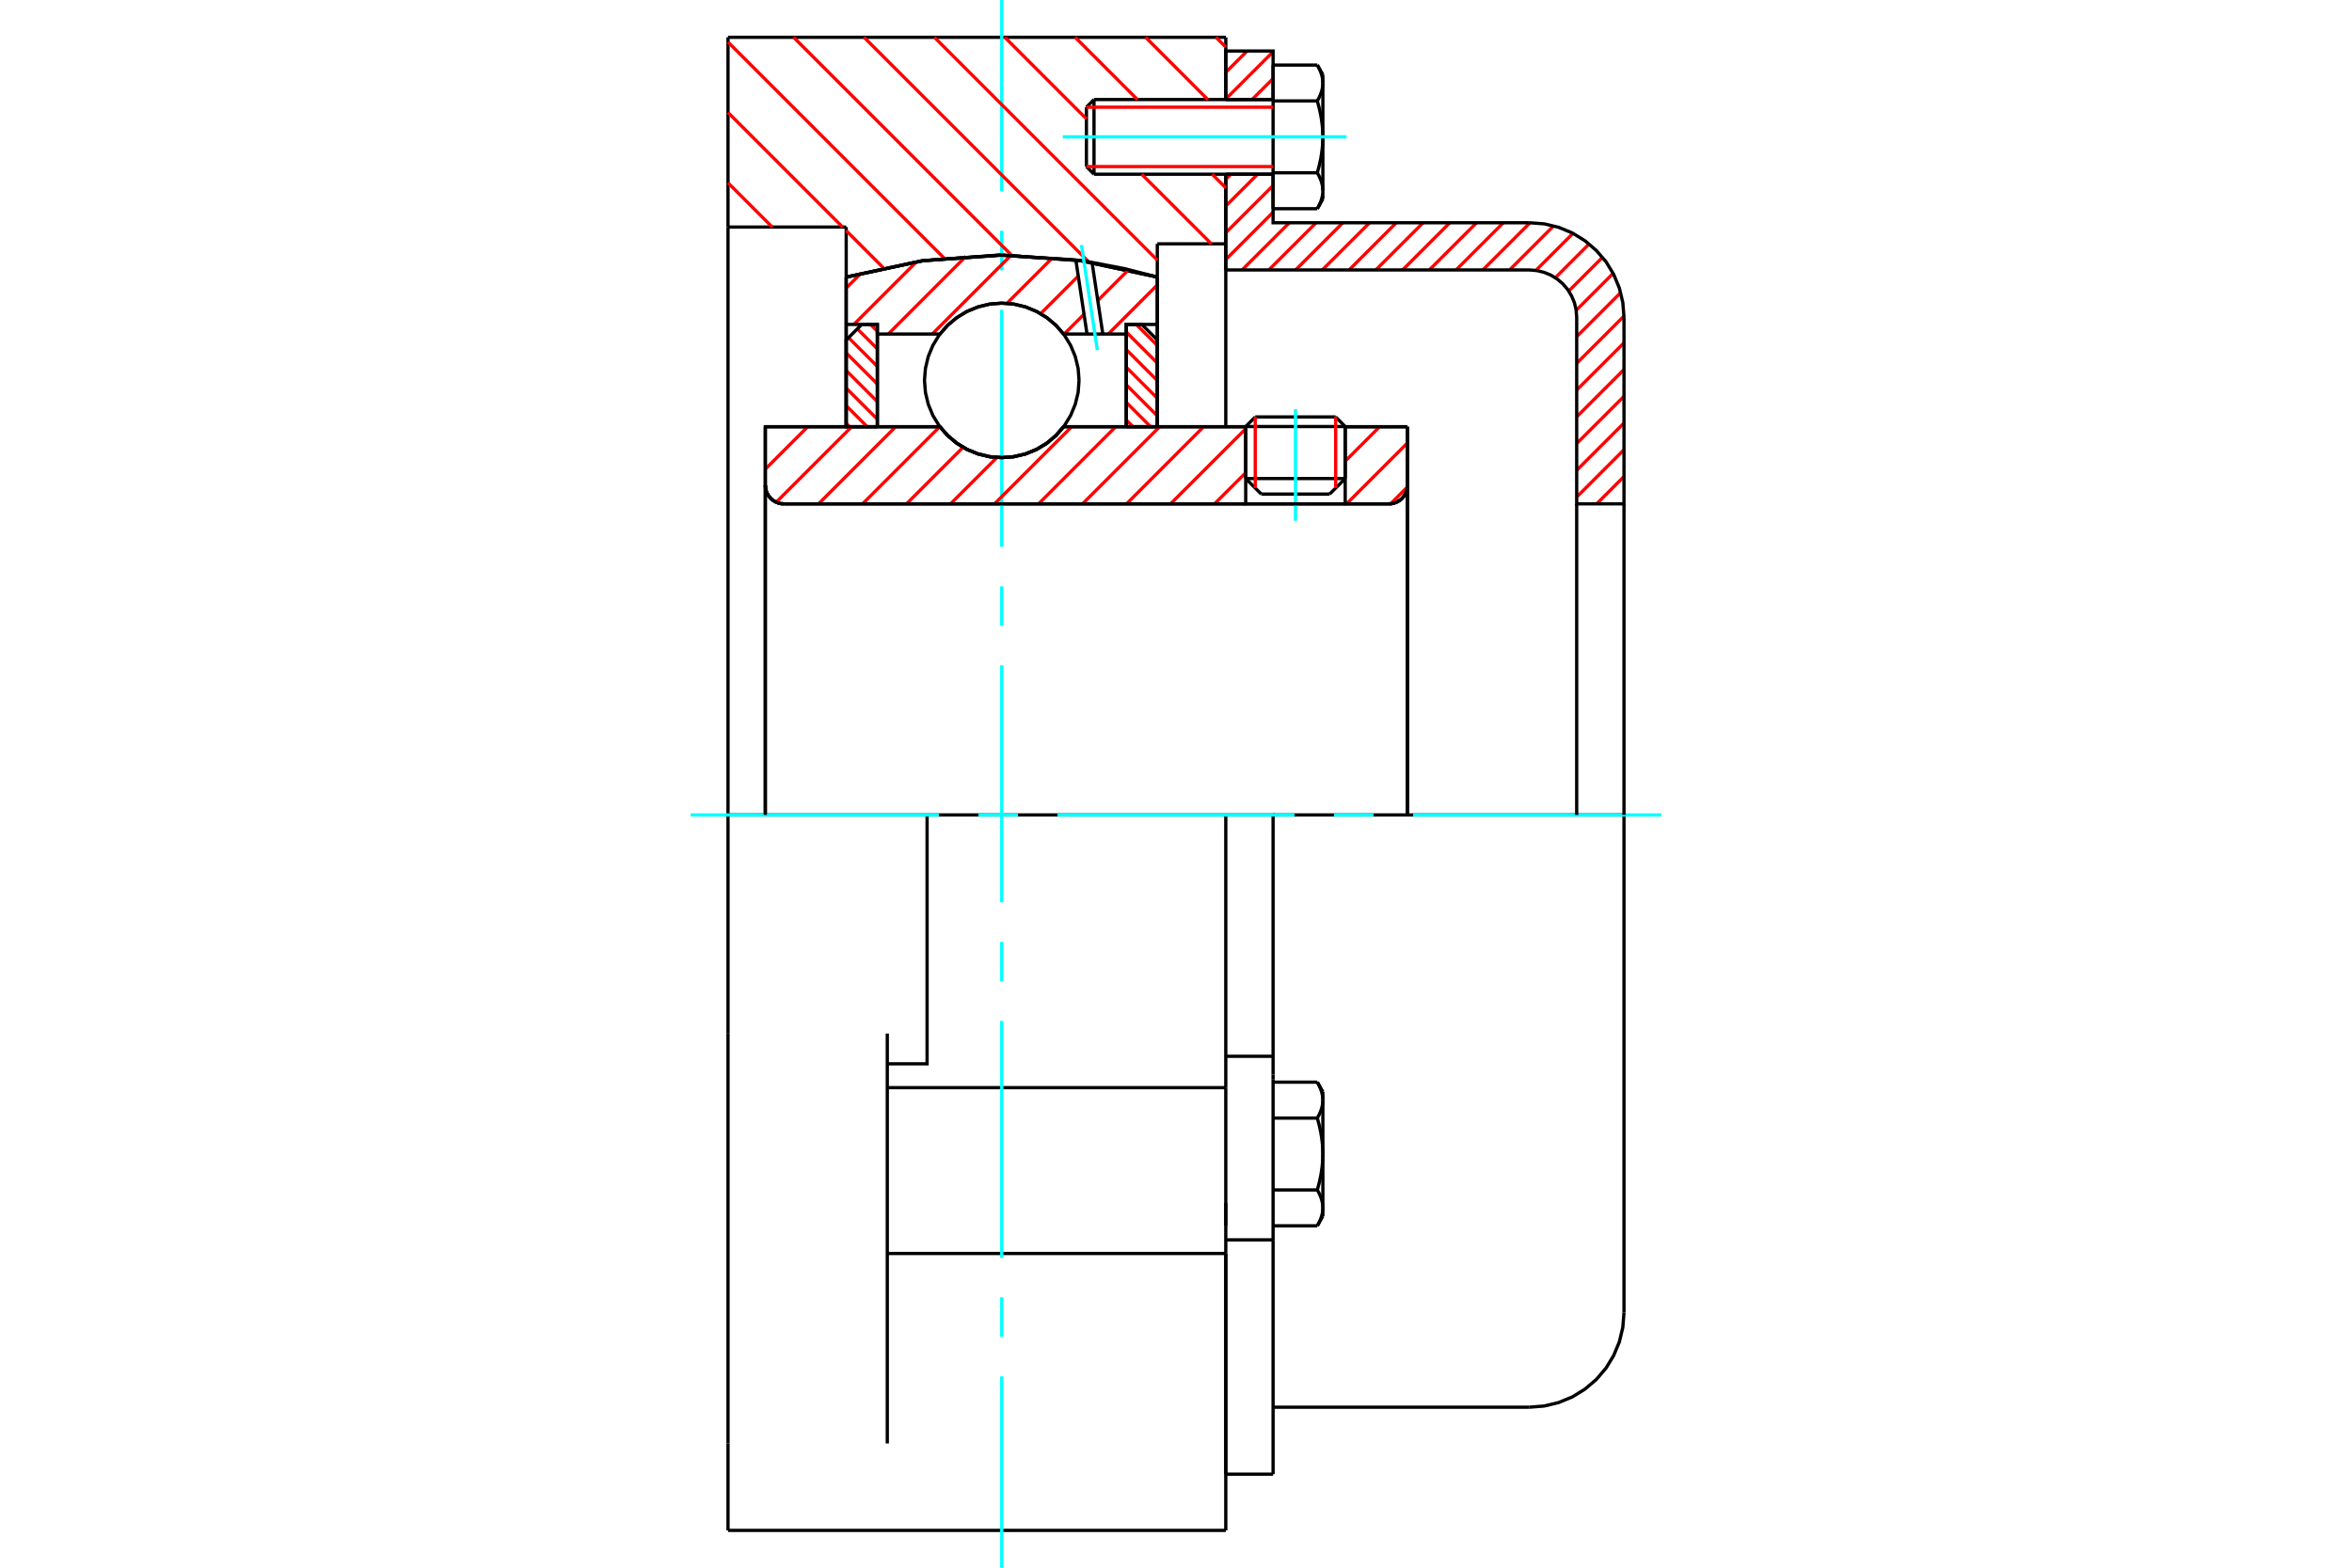 <?xml version="1.0" standalone="no"?>
<!DOCTYPE svg PUBLIC "-//W3C//DTD SVG 1.1//EN"
	"http://www.w3.org/Graphics/SVG/1.1/DTD/svg11.dtd">
<svg xmlns="http://www.w3.org/2000/svg" height="100%" width="100%" viewBox="0 0 36000 24000">
	<rect x="-1800" y="-1200" width="39600" height="26400" style="fill:#FFF"/>
	<g style="fill:none; fill-rule:evenodd" transform="matrix(1 0 0 1 0 0)">
		<g style="fill:none; stroke:#000; stroke-width:50; shape-rendering:geometricPrecision">
			<line x1="20590" y1="6530" x2="19067" y2="6530"/>
			<line x1="19213" y1="6383" x2="20444" y2="6383"/>
			<line x1="19067" y1="7326" x2="20590" y2="7326"/>
			<line x1="20352" y1="7564" x2="19305" y2="7564"/>
			<polyline points="21257,7714 21302,7711 21345,7700 21387,7683 21425,7660 21459,7631 21488,7597 21512,7558 21529,7517 21539,7473 21543,7429"/>
			<line x1="21543" y1="6533" x2="21543" y2="7429"/>
			<line x1="20590" y1="6533" x2="21543" y2="6533"/>
			<line x1="16280" y1="6533" x2="19067" y2="6533"/>
			<polyline points="14387,6533 14508,6671 14648,6788 14804,6882 14974,6950 15151,6992 15333,7006 15515,6992 15693,6950 15862,6882 16019,6788 16159,6671 16280,6533"/>
			<line x1="11714" y1="6533" x2="14387" y2="6533"/>
			<line x1="11714" y1="7429" x2="11714" y2="6533"/>
			<polyline points="11714,7429 11718,7473 11728,7517 11745,7558 11769,7597 11798,7631 11832,7660 11870,7683 11912,7700 11955,7711 12000,7714"/>
			<line x1="21257" y1="7714" x2="12000" y2="7714"/>
			<line x1="21543" y1="7429" x2="21543" y2="12476"/>
			<line x1="11714" y1="7429" x2="11714" y2="12476"/>
			<line x1="19213" y1="6383" x2="19067" y2="6530"/>
			<line x1="20590" y1="6530" x2="20444" y2="6383"/>
			<line x1="20352" y1="7564" x2="20590" y2="7326"/>
			<line x1="19067" y1="7326" x2="19305" y2="7564"/>
			<line x1="19067" y1="6530" x2="19067" y2="7326"/>
			<line x1="20590" y1="7326" x2="20590" y2="6530"/>
			<polyline points="21257,7714 21302,7711 21345,7700 21387,7683 21425,7660 21459,7631 21488,7597 21512,7558 21529,7517 21539,7473 21543,7429"/>
			<polyline points="11714,7429 11718,7473 11728,7517 11745,7558 11769,7597 11798,7631 11832,7660 11870,7683 11912,7700 11955,7711 12000,7714"/>
			<line x1="11143" y1="571" x2="18762" y2="571"/>
			<line x1="18762" y1="19190" x2="18762" y2="16651"/>
			<line x1="13581" y1="16651" x2="18762" y2="16651"/>
			<line x1="18762" y1="12476" x2="18762" y2="16651"/>
			<line x1="18762" y1="12476" x2="14190" y2="12476"/>
			<line x1="18762" y1="19190" x2="18762" y2="23429"/>
			<line x1="11143" y1="23429" x2="11143" y2="22098"/>
			<line x1="13581" y1="22098" x2="13581" y2="15823"/>
			<line x1="14190" y1="12476" x2="11143" y2="12476"/>
			<line x1="12952" y1="3476" x2="11143" y2="3476"/>
			<line x1="12952" y1="4242" x2="12952" y2="3476"/>
			<polyline points="17714,4242 16536,3990 15333,3905 14131,3990 12952,4242"/>
			<line x1="17714" y1="3733" x2="17714" y2="4242"/>
			<line x1="18762" y1="3733" x2="17714" y2="3733"/>
			<line x1="18762" y1="2667" x2="18762" y2="3733"/>
			<line x1="18762" y1="571" x2="18762" y2="1524"/>
			<line x1="11143" y1="3476" x2="11143" y2="571"/>
			<line x1="11143" y1="15823" x2="11143" y2="12476"/>
			<polyline points="13581,16286 14190,16286 14190,12476"/>
			<line x1="12952" y1="6533" x2="12952" y2="4242"/>
			<line x1="17714" y1="4242" x2="17714" y2="6533"/>
			<line x1="18762" y1="18419" x2="18762" y2="18761"/>
			<line x1="18762" y1="3733" x2="18762" y2="6533"/>
			<line x1="11143" y1="12476" x2="11143" y2="3476"/>
			<line x1="11143" y1="22098" x2="11143" y2="15823"/>
			<line x1="13581" y1="19190" x2="18762" y2="19190"/>
			<line x1="11143" y1="23429" x2="18762" y2="23429"/>
			<line x1="18762" y1="16171" x2="19486" y2="16171"/>
			<line x1="19486" y1="16453" x2="19486" y2="16171"/>
			<line x1="19486" y1="16528" x2="19486" y2="16453"/>
			<line x1="19486" y1="18981" x2="19486" y2="16528"/>
			<polyline points="19486,16171 19486,12476 18762,12476"/>
			<line x1="18762" y1="22568" x2="18762" y2="19190"/>
			<line x1="19486" y1="22568" x2="19486" y2="18981"/>
			<polyline points="20248,16842 20248,16834 20247,16827 20247,16819 20247,16812 20246,16804 20245,16797 20244,16789 20243,16782 20242,16774 20241,16767 20239,16759 20238,16751 20236,16744 20234,16736 20232,16729 20230,16721 20228,16713 20226,16706 20223,16698 20220,16690 20218,16682 20215,16674 20212,16666 20208,16659 20205,16651 20201,16642 20198,16634 20194,16626 20190,16618 20186,16610 20181,16601 20177,16593 20172,16584 20168,16576 20163,16567"/>
			<line x1="20248" y1="16714" x2="20248" y2="16842"/>
			<polyline points="20248,17667 20248,17652 20247,17636 20247,17621 20247,17606 20246,17591 20245,17576 20244,17561 20243,17546 20242,17531 20241,17516 20239,17501 20238,17486 20236,17471 20234,17455 20232,17440 20230,17425 20228,17409 20226,17394 20223,17379 20220,17363 20218,17347 20215,17332 20212,17316 20208,17300 20205,17284 20201,17268 20198,17252 20194,17235 20190,17219 20186,17202 20181,17185 20177,17168 20172,17151 20168,17134 20163,17117"/>
			<line x1="20248" y1="16842" x2="20248" y2="17667"/>
			<polyline points="20163,17117 20168,17108 20172,17100 20177,17091 20181,17083 20186,17074 20190,17066 20194,17058 20198,17049 20201,17041 20205,17033 20208,17025 20212,17017 20215,17009 20218,17002 20220,16994 20223,16986 20226,16978 20228,16970 20230,16963 20232,16955 20234,16948 20236,16940 20238,16932 20239,16925 20241,16917 20242,16910 20243,16902 20244,16895 20245,16887 20246,16880 20247,16872 20247,16865 20247,16857 20248,16849 20248,16842"/>
			<polyline points="20248,18491 20248,18484 20247,18476 20247,18469 20247,18461 20246,18454 20245,18446 20244,18439 20243,18431 20242,18424 20241,18416 20239,18409 20238,18401 20236,18393 20234,18386 20232,18378 20230,18371 20228,18363 20226,18355 20223,18347 20220,18340 20218,18332 20215,18324 20212,18316 20208,18308 20205,18300 20201,18292 20198,18284 20194,18276 20190,18267 20186,18259 20181,18251 20177,18242 20172,18234 20168,18225 20163,18217"/>
			<line x1="20248" y1="17667" x2="20248" y2="18491"/>
			<polyline points="20163,18217 20168,18199 20172,18182 20177,18165 20181,18148 20186,18131 20190,18115 20194,18098 20198,18082 20201,18066 20205,18049 20208,18033 20212,18017 20215,18002 20218,17986 20220,17970 20223,17955 20226,17939 20228,17924 20230,17908 20232,17893 20234,17878 20236,17863 20238,17848 20239,17832 20241,17817 20242,17802 20243,17787 20244,17772 20245,17757 20246,17742 20247,17727 20247,17712 20247,17697 20248,17682 20248,17667"/>
			<line x1="20248" y1="18491" x2="20248" y2="18619"/>
			<polyline points="20163,18766 20168,18758 20172,18749 20177,18741 20181,18732 20186,18724 20190,18715 20194,18707 20198,18699 20201,18691 20205,18683 20208,18675 20212,18667 20215,18659 20218,18651 20220,18643 20223,18635 20226,18628 20228,18620 20230,18612 20232,18605 20234,18597 20236,18589 20238,18582 20239,18574 20241,18567 20242,18559 20243,18552 20244,18544 20245,18537 20246,18529 20247,18522 20247,18514 20247,18507 20248,18499 20248,18491"/>
			<line x1="19486" y1="18766" x2="20163" y2="18766"/>
			<line x1="19486" y1="18217" x2="20163" y2="18217"/>
			<line x1="19486" y1="17117" x2="20163" y2="17117"/>
			<line x1="19486" y1="16567" x2="20163" y2="16567"/>
			<polyline points="24857,12476 23410,12476 19486,12476"/>
			<line x1="24857" y1="20095" x2="24857" y2="12476"/>
			<line x1="16629" y1="1641" x2="16629" y2="2550"/>
			<line x1="16745" y1="1524" x2="16745" y2="2667"/>
			<polyline points="20248,1270 20248,1263 20247,1255 20247,1248 20247,1240 20246,1233 20245,1225 20244,1218 20243,1210 20242,1203 20241,1195 20239,1188 20238,1180 20236,1172 20234,1165 20232,1157 20230,1150 20228,1142 20226,1134 20223,1126 20220,1119 20218,1111 20215,1103 20212,1095 20208,1087 20205,1079 20201,1071 20198,1063 20194,1055 20190,1046 20186,1038 20181,1030 20177,1021 20172,1013 20168,1004 20163,996"/>
			<line x1="20248" y1="1143" x2="20248" y2="1270"/>
			<polyline points="20163,3195 20168,3186 20172,3178 20177,3169 20181,3161 20186,3152 20190,3144 20194,3136 20198,3128 20201,3119 20205,3111 20208,3103 20212,3095 20215,3088 20218,3080 20220,3072 20223,3064 20226,3056 20228,3049 20230,3041 20232,3033 20234,3026 20236,3018 20238,3010 20239,3003 20241,2995 20242,2988 20243,2980 20244,2973 20245,2965 20246,2958 20247,2950 20247,2943 20247,2935 20248,2928 20248,2920 20248,3048"/>
			<polyline points="20248,2095 20248,2080 20247,2065 20247,2050 20247,2035 20246,2020 20245,2005 20244,1990 20243,1975 20242,1960 20241,1945 20239,1929 20238,1914 20236,1899 20234,1884 20232,1869 20230,1853 20228,1838 20226,1823 20223,1807 20220,1792 20218,1776 20215,1760 20212,1744 20208,1729 20205,1713 20201,1696 20198,1680 20194,1664 20190,1647 20186,1631 20181,1614 20177,1597 20172,1580 20168,1563 20163,1545"/>
			<line x1="20248" y1="1270" x2="20248" y2="2095"/>
			<polyline points="20163,1545 20168,1537 20172,1528 20177,1520 20181,1511 20186,1503 20190,1494 20194,1486 20198,1478 20201,1470 20205,1462 20208,1454 20212,1446 20215,1438 20218,1430 20220,1422 20223,1414 20226,1407 20228,1399 20230,1391 20232,1384 20234,1376 20236,1368 20238,1361 20239,1353 20241,1346 20242,1338 20243,1331 20244,1323 20245,1316 20246,1308 20247,1301 20247,1293 20247,1286 20248,1278 20248,1270"/>
			<polyline points="20248,2920 20248,2912 20247,2905 20247,2897 20247,2890 20246,2882 20245,2875 20244,2867 20243,2860 20242,2852 20241,2845 20239,2837 20238,2830 20236,2822 20234,2814 20232,2807 20230,2799 20228,2791 20226,2784 20223,2776 20220,2768 20218,2760 20215,2753 20212,2745 20208,2737 20205,2729 20201,2721 20198,2712 20194,2704 20190,2696 20186,2688 20181,2679 20177,2671 20172,2662 20168,2654 20163,2645"/>
			<line x1="20248" y1="2095" x2="20248" y2="2920"/>
			<polyline points="20163,2645 20168,2628 20172,2610 20177,2593 20181,2577 20186,2560 20190,2543 20194,2527 20198,2510 20201,2494 20205,2478 20208,2462 20212,2446 20215,2430 20218,2415 20220,2399 20223,2383 20226,2368 20228,2352 20230,2337 20232,2322 20234,2307 20236,2291 20238,2276 20239,2261 20241,2246 20242,2231 20243,2216 20244,2201 20245,2186 20246,2171 20247,2156 20247,2141 20247,2125 20248,2110 20248,2095"/>
			<line x1="19486" y1="1545" x2="20163" y2="1545"/>
			<polyline points="19486,1545 19486,2645 20163,2645"/>
			<line x1="19486" y1="996" x2="20163" y2="996"/>
			<line x1="19486" y1="996" x2="19486" y2="1545"/>
			<line x1="19486" y1="3195" x2="20163" y2="3195"/>
			<line x1="19486" y1="2645" x2="19486" y2="3195"/>
			<line x1="18762" y1="18981" x2="19486" y2="18981"/>
			<line x1="18762" y1="22568" x2="19486" y2="22568"/>
			<line x1="20248" y1="16714" x2="20163" y2="16567"/>
			<line x1="20163" y1="18766" x2="20248" y2="18619"/>
			<polyline points="23410,21543 23636,21525 23857,21472 24067,21385 24260,21266 24433,21119 24581,20946 24699,20752 24786,20543 24839,20322 24857,20095"/>
			<line x1="19486" y1="21543" x2="23410" y2="21543"/>
			<line x1="16745" y1="1524" x2="16629" y2="1641"/>
			<line x1="16629" y1="2550" x2="16745" y2="2667"/>
			<line x1="19486" y1="1524" x2="16745" y2="1524"/>
			<line x1="16745" y1="2667" x2="19486" y2="2667"/>
			<line x1="20248" y1="1143" x2="20163" y2="996"/>
			<line x1="20163" y1="3195" x2="20248" y2="3048"/>
		</g>
		<g style="fill:none; stroke:#0FF; stroke-width:50; shape-rendering:geometricPrecision">
			<line x1="19829" y1="7974" x2="19829" y2="6265"/>
			<line x1="15333" y1="24000" x2="15333" y2="21071"/>
			<line x1="15333" y1="20467" x2="15333" y2="19862"/>
			<line x1="15333" y1="19257" x2="15333" y2="15629"/>
			<line x1="15333" y1="15024" x2="15333" y2="14419"/>
			<line x1="15333" y1="13814" x2="15333" y2="10186"/>
			<line x1="15333" y1="9581" x2="15333" y2="8976"/>
			<line x1="15333" y1="8371" x2="15333" y2="4743"/>
			<line x1="15333" y1="4138" x2="15333" y2="3533"/>
			<line x1="15333" y1="2929" x2="15333" y2="0"/>
			<line x1="10571" y1="12476" x2="14371" y2="12476"/>
			<line x1="14976" y1="12476" x2="15581" y2="12476"/>
			<line x1="16186" y1="12476" x2="19814" y2="12476"/>
			<line x1="20419" y1="12476" x2="21024" y2="12476"/>
			<line x1="21629" y1="12476" x2="25429" y2="12476"/>
			<line x1="16267" y1="2095" x2="20610" y2="2095"/>
		</g>
		<g style="fill:none; stroke:#F00; stroke-width:50; shape-rendering:geometricPrecision">
			<line x1="24857" y1="7704" x2="24847" y2="7714"/>
			<line x1="24857" y1="7295" x2="24438" y2="7714"/>
			<line x1="24857" y1="6885" x2="24133" y2="7609"/>
			<line x1="24857" y1="6476" x2="24133" y2="7200"/>
			<line x1="24857" y1="6067" x2="24133" y2="6790"/>
			<line x1="24857" y1="5657" x2="24133" y2="6381"/>
			<line x1="24857" y1="5248" x2="24133" y2="5971"/>
			<line x1="24857" y1="4839" x2="24133" y2="5562"/>
			<line x1="24807" y1="4479" x2="24133" y2="5153"/>
			<line x1="24691" y1="4185" x2="24125" y2="4751"/>
			<line x1="24528" y1="3939" x2="24011" y2="4456"/>
			<line x1="24323" y1="3735" x2="23806" y2="4252"/>
			<line x1="24076" y1="3573" x2="23508" y2="4140"/>
			<line x1="23780" y1="3458" x2="23105" y2="4133"/>
			<line x1="23419" y1="3410" x2="22696" y2="4133"/>
			<line x1="23010" y1="3410" x2="22286" y2="4133"/>
			<line x1="22601" y1="3410" x2="21877" y2="4133"/>
			<line x1="22191" y1="3410" x2="21468" y2="4133"/>
			<line x1="21782" y1="3410" x2="21058" y2="4133"/>
			<line x1="21372" y1="3410" x2="20649" y2="4133"/>
			<line x1="20963" y1="3410" x2="20239" y2="4133"/>
			<line x1="20554" y1="3410" x2="19830" y2="4133"/>
			<line x1="20144" y1="3410" x2="19420" y2="4133"/>
			<line x1="19735" y1="3410" x2="19011" y2="4133"/>
			<line x1="19486" y1="3249" x2="18762" y2="3973"/>
			<line x1="19486" y1="2840" x2="18762" y2="3563"/>
			<line x1="19249" y1="2667" x2="18762" y2="3154"/>
			<line x1="18840" y1="2667" x2="18762" y2="2744"/>
			<line x1="19486" y1="1202" x2="19164" y2="1524"/>
			<line x1="19486" y1="792" x2="18762" y2="1516"/>
			<line x1="19088" y1="781" x2="18762" y2="1107"/>
		</g>
		<g style="fill:none; stroke:#000; stroke-width:50; shape-rendering:geometricPrecision">
			<line x1="18762" y1="4133" x2="18762" y2="2667"/>
			<line x1="18762" y1="1524" x2="19486" y2="1524"/>
			<line x1="19486" y1="2667" x2="18762" y2="2667"/>
			<polyline points="18762,1524 18762,781 19486,781 19486,1524"/>
			<polyline points="19486,2667 19486,3410 23410,3410"/>
			<polyline points="24857,4857 24839,4631 24786,4410 24699,4200 24581,4006 24433,3834 24260,3686 24067,3567 23857,3480 23636,3427 23410,3410"/>
			<polyline points="24857,4857 24857,7714 24133,7714 24133,4857 24124,4744 24098,4633 24054,4529 23995,4432 23921,4345 23835,4272 23738,4212 23633,4169 23523,4142 23410,4133 18762,4133"/>
			<line x1="24857" y1="12476" x2="24857" y2="7714"/>
			<line x1="24133" y1="7714" x2="24133" y2="12476"/>
		</g>
		<g style="fill:none; stroke:#F00; stroke-width:50; shape-rendering:geometricPrecision">
			<line x1="18612" y1="571" x2="18762" y2="721"/>
			<line x1="17535" y1="571" x2="18487" y2="1524"/>
			<line x1="16457" y1="571" x2="17410" y2="1524"/>
			<line x1="18553" y1="2667" x2="18762" y2="2876"/>
			<line x1="15380" y1="571" x2="16629" y2="1820"/>
			<line x1="17475" y1="2667" x2="18542" y2="3733"/>
			<line x1="14302" y1="571" x2="17714" y2="3983"/>
			<line x1="13225" y1="571" x2="16662" y2="4008"/>
			<line x1="12147" y1="571" x2="15485" y2="3909"/>
			<line x1="11143" y1="644" x2="14451" y2="3952"/>
			<line x1="11143" y1="1722" x2="12897" y2="3476"/>
			<line x1="12952" y1="3531" x2="13521" y2="4100"/>
			<line x1="11143" y1="2799" x2="11820" y2="3476"/>
		</g>
		<g style="fill:none; stroke:#000; stroke-width:50; shape-rendering:geometricPrecision">
			<polyline points="17714,4242 16536,3990 15333,3905 14131,3990 12952,4242"/>
		</g>
		<g style="fill:none; stroke:#F00; stroke-width:50; shape-rendering:geometricPrecision">
			<line x1="20444" y1="6383" x2="20444" y2="7472"/>
			<line x1="19213" y1="7472" x2="19213" y2="6383"/>
			<line x1="12952" y1="6481" x2="13005" y2="6533"/>
			<line x1="12952" y1="6211" x2="13274" y2="6533"/>
			<line x1="12952" y1="5942" x2="13429" y2="6418"/>
			<line x1="12952" y1="5673" x2="13429" y2="6149"/>
			<line x1="12952" y1="5403" x2="13429" y2="5879"/>
			<line x1="12988" y1="5169" x2="13429" y2="5610"/>
			<line x1="13123" y1="5035" x2="13429" y2="5341"/>
			<line x1="13324" y1="4967" x2="13429" y2="5071"/>
		</g>
		<g style="fill:none; stroke:#000; stroke-width:50; shape-rendering:geometricPrecision">
			<polyline points="13429,6533 13429,4967 13190,4967 12952,5205 12952,6533 13429,6533"/>
		</g>
		<g style="fill:none; stroke:#F00; stroke-width:50; shape-rendering:geometricPrecision">
			<line x1="17392" y1="4967" x2="17714" y2="5289"/>
			<line x1="17238" y1="5082" x2="17714" y2="5558"/>
			<line x1="17238" y1="5351" x2="17714" y2="5827"/>
			<line x1="17238" y1="5621" x2="17714" y2="6097"/>
			<line x1="17238" y1="5890" x2="17714" y2="6366"/>
			<line x1="17238" y1="6159" x2="17612" y2="6533"/>
			<line x1="17238" y1="6429" x2="17343" y2="6533"/>
		</g>
		<g style="fill:none; stroke:#000; stroke-width:50; shape-rendering:geometricPrecision">
			<polyline points="17238,6533 17238,4967 17476,4967 17714,5205 17714,6533 17238,6533"/>
			<polyline points="16516,5824 16502,5639 16458,5458 16387,5287 16290,5128 16170,4987 16029,4867 15870,4770 15699,4699 15518,4655 15333,4641 15148,4655 14968,4699 14796,4770 14638,4867 14497,4987 14376,5128 14279,5287 14208,5458 14165,5639 14150,5824 14165,6009 14208,6189 14279,6361 14376,6519 14497,6660 14638,6781 14796,6878 14968,6949 15148,6992 15333,7006 15518,6992 15699,6949 15870,6878 16029,6781 16170,6660 16290,6519 16387,6361 16458,6189 16502,6009 16516,5824"/>
		</g>
		<g style="fill:none; stroke:#F00; stroke-width:50; shape-rendering:geometricPrecision">
			<line x1="17714" y1="4362" x2="16963" y2="5114"/>
			<line x1="17274" y1="4130" x2="16803" y2="4601"/>
			<line x1="16592" y1="4811" x2="16289" y2="5114"/>
			<line x1="16504" y1="4226" x2="15928" y2="4802"/>
			<line x1="16112" y1="3944" x2="15412" y2="4644"/>
			<line x1="15475" y1="3908" x2="14269" y2="5114"/>
			<line x1="14785" y1="3924" x2="13596" y2="5114"/>
			<line x1="14027" y1="4009" x2="13069" y2="4967"/>
			<line x1="13183" y1="4180" x2="12952" y2="4410"/>
		</g>
		<g style="fill:none; stroke:#000; stroke-width:50; shape-rendering:geometricPrecision">
			<polyline points="12952,6533 12952,4967 12952,4242"/>
			<polyline points="16467,3980 15287,3905 14108,3993 12952,4242"/>
			<polyline points="16715,4017 16591,3997 16467,3980"/>
			<polyline points="17714,4242 17218,4114 16715,4017"/>
			<polyline points="17714,4242 17714,4967 17238,4967 17238,5114 17238,6533"/>
			<polyline points="17238,5114 16880,5114 16638,5114 16280,5114 16159,4977 16019,4860 15862,4766 15693,4697 15515,4655 15333,4641 15151,4655 14974,4697 14804,4766 14648,4860 14508,4977 14387,5114 13429,5114 13429,6533"/>
			<polyline points="13429,5114 13429,4967 12952,4967"/>
			<line x1="17714" y1="4967" x2="17714" y2="6533"/>
		</g>
		<g style="fill:none; stroke:#0FF; stroke-width:50; shape-rendering:geometricPrecision">
			<line x1="16796" y1="5360" x2="16553" y2="3752"/>
		</g>
		<g style="fill:none; stroke:#000; stroke-width:50; shape-rendering:geometricPrecision">
			<line x1="16638" y1="5114" x2="16467" y2="3980"/>
			<line x1="16880" y1="5114" x2="16715" y2="4017"/>
		</g>
		<g style="fill:none; stroke:#F00; stroke-width:50; shape-rendering:geometricPrecision">
			<line x1="21541" y1="7456" x2="21285" y2="7713"/>
			<line x1="21543" y1="6781" x2="20610" y2="7714"/>
			<line x1="21117" y1="6533" x2="20590" y2="7060"/>
			<line x1="19067" y1="7237" x2="18589" y2="7714"/>
			<line x1="19067" y1="6564" x2="17916" y2="7714"/>
			<line x1="18423" y1="6533" x2="17243" y2="7714"/>
			<line x1="17750" y1="6533" x2="16569" y2="7714"/>
			<line x1="17077" y1="6533" x2="15896" y2="7714"/>
			<line x1="16403" y1="6533" x2="15222" y2="7714"/>
			<line x1="15259" y1="7004" x2="14549" y2="7714"/>
			<line x1="14742" y1="6847" x2="13875" y2="7714"/>
			<line x1="14383" y1="6533" x2="13202" y2="7714"/>
			<line x1="13709" y1="6533" x2="12528" y2="7714"/>
			<line x1="13036" y1="6533" x2="11881" y2="7688"/>
			<line x1="12363" y1="6533" x2="11714" y2="7182"/>
		</g>
		<g style="fill:none; stroke:#000; stroke-width:50; shape-rendering:geometricPrecision">
			<line x1="21543" y1="12476" x2="21543" y2="6533"/>
			<polyline points="21257,7714 21302,7711 21345,7700 21387,7683 21425,7660 21459,7631 21488,7597 21512,7558 21529,7517 21539,7473 21543,7429"/>
			<polyline points="21257,7714 20590,7714 20590,6533"/>
			<polyline points="20590,7714 19067,7714 19067,6533"/>
			<line x1="19067" y1="7714" x2="12000" y2="7714"/>
			<polyline points="11714,7429 11718,7473 11728,7517 11745,7558 11769,7597 11798,7631 11832,7660 11870,7683 11912,7700 11955,7711 12000,7714"/>
			<polyline points="11714,7429 11714,6533 12190,6533 14387,6533 14508,6671 14648,6788 14804,6882 14974,6950 15151,6992 15333,7006 15515,6992 15693,6950 15862,6882 16019,6788 16159,6671 16280,6533 19067,6533"/>
			<line x1="20590" y1="6533" x2="21543" y2="6533"/>
			<line x1="11714" y1="12476" x2="11714" y2="7429"/>
		</g>
		<g style="fill:none; stroke:#F00; stroke-width:50; shape-rendering:geometricPrecision">
			<line x1="19486" y1="1641" x2="16629" y2="1641"/>
			<line x1="16629" y1="2550" x2="19486" y2="2550"/>
		</g>
	</g>
</svg>
